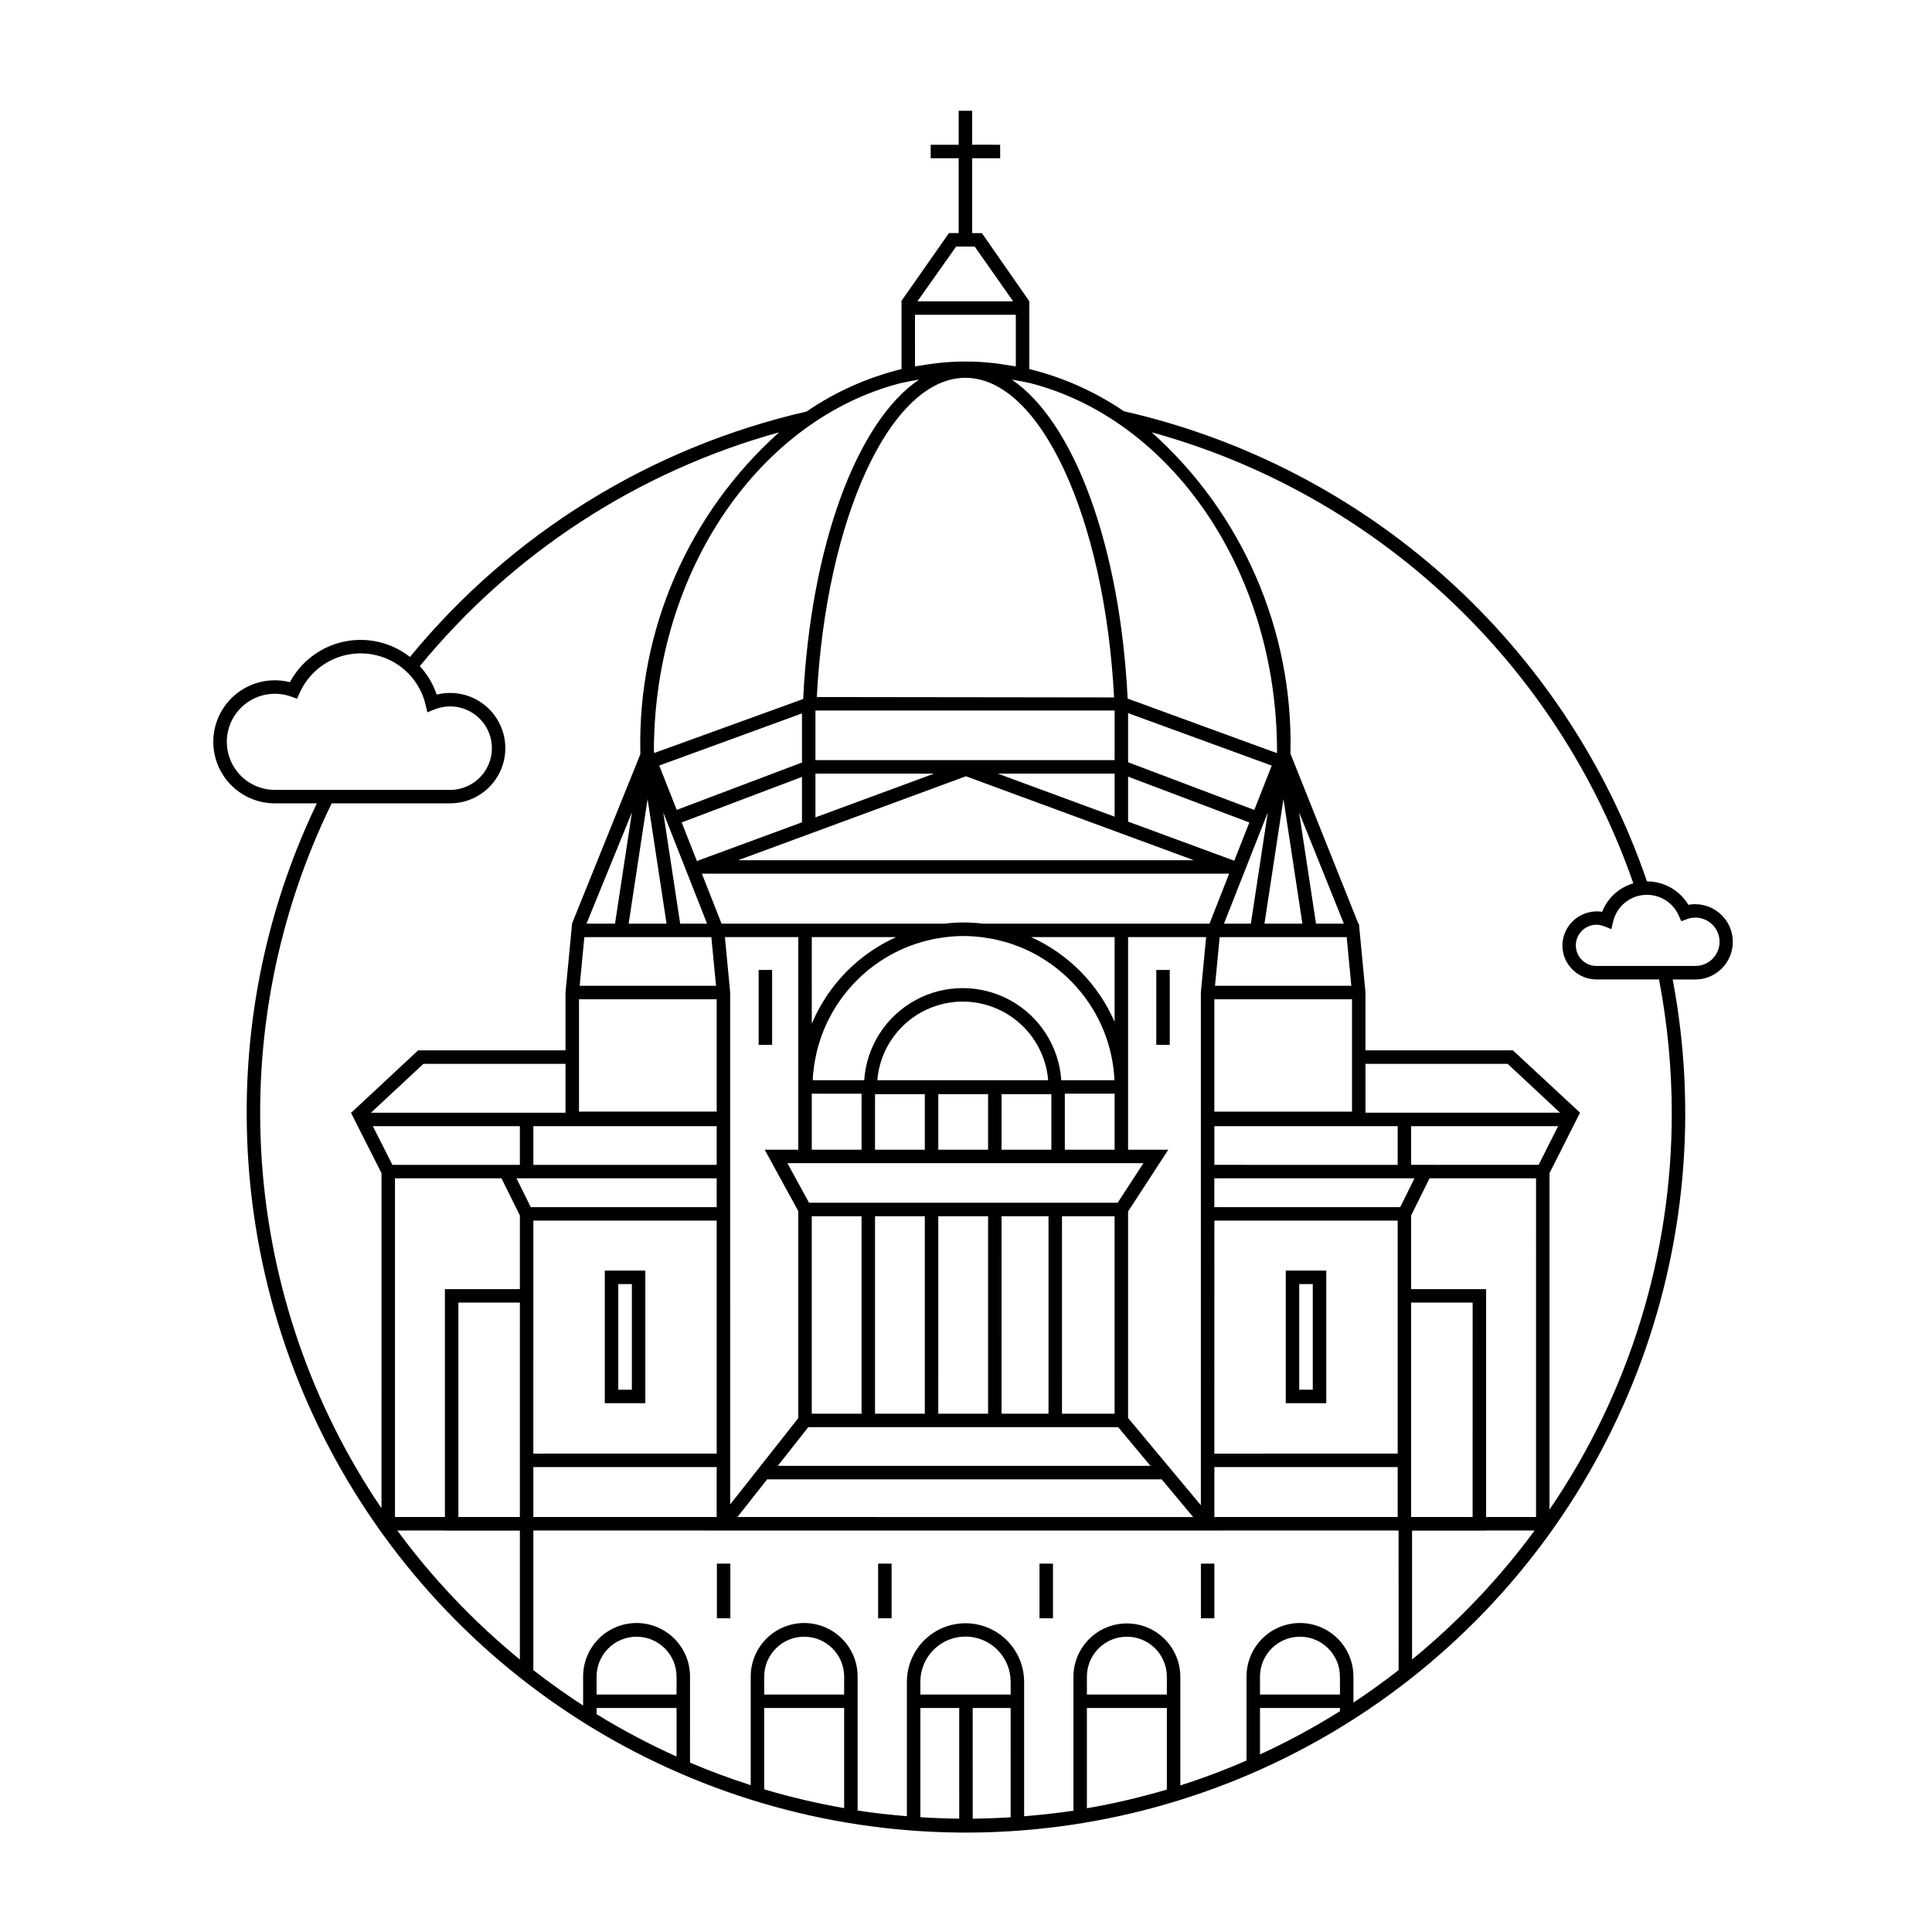 <?xml version="1.0" encoding="UTF-8"?>
<!-- Uploaded to: ICON Repo, www.iconrepo.com, Generator: ICON Repo Mixer Tools -->
<svg fill="#000000" width="800px" height="800px" version="1.1" viewBox="144 144 512 512" xmlns="http://www.w3.org/2000/svg">
 <g>
  <path d="m315.02 480.72h-10.742v35.141h10.742zm-3.57 31.57h-3.598v-27.996h3.598z"/>
  <path d="m345.05 401.05h3.57v19.852h-3.57z"/>
  <path d="m450.43 401.05h3.57v19.852h-3.57z"/>
  <path d="m484.74 515.86h10.734v-35.141h-10.734zm3.57-31.57h3.59v27.996l-3.59 0.004z"/>
  <path d="m333.98 558.38h3.57v14.484h-3.57z"/>
  <path d="m376.71 558.38h3.57v14.484h-3.57z"/>
  <path d="m419.48 558.38h3.57v14.484h-3.57z"/>
  <path d="m462.25 558.38h3.57v14.484h-3.57z"/>
  <path d="m593.3 383.61c-0.625 0-1.25 0.059-1.863 0.18-2.312-3.856-6.473-6.211-10.969-6.219h-0.012 0.004c-10.578-30.855-28.863-58.5-53.125-80.309-24.262-21.805-53.691-37.051-85.5-44.285-7.617-5.191-16.105-8.977-25.059-11.172v-17.949h0.02l-12.586-18.078-2.578-0.004v-19.844h7.418v-3.57l-7.418-0.004v-8.996h-3.57v9h-7.422v3.57h7.418v19.844h-2.578l-12.66 18.078h0.09v17.953h0.004c-9.004 2.211-17.531 6.027-25.18 11.262-41.262 9.453-78.219 32.324-105.09 65.031-4.934-3.867-11.324-5.356-17.461-4.066-6.133 1.289-11.387 5.223-14.348 10.75-4.531-1.148-9.34-0.297-13.199 2.34-3.863 2.641-6.406 6.809-6.984 11.445-0.578 4.641 0.863 9.305 3.957 12.812 3.094 3.504 7.543 5.516 12.219 5.516h11.145c-12.301 25.613-18.656 53.672-18.594 82.086-0.012 35.48 9.883 70.262 28.566 100.43 18.684 30.164 45.414 54.512 77.188 70.309 31.77 15.797 67.316 22.414 102.64 19.102 35.328-3.309 69.027-16.414 97.312-37.836 28.281-21.422 50.023-50.316 62.781-83.426 12.754-33.109 16.012-69.121 9.414-103.98h6.019-0.004c5.488-0.035 9.914-4.492 9.914-9.98 0-5.484-4.426-9.941-9.914-9.98zm-178.54-138.55 2.019 0.441v-0.027c37.438 9.473 65.648 49.68 65.648 97.723v0.031l-0.027 0.191-0.059 0.148-39.5-14.434c-2.035-40.863-14.355-73.469-30.695-84.516 0.719 0.133 1.406 0.203 2.137 0.363 0.16 0.023 0.32 0.043 0.477 0.078zm99.641 197.39v10.25l-48.582-0.004v-10.246zm-8.531-3.57v-12.957h37.656l13.906 12.953h-51.562zm-40.055 90.344 0.004-61.742h48.582v61.738zm48.586 3.57v13.23h-48.582v-13.23zm-49.871-144.02h-60.16c-3.32-0.414-6.684-0.414-10.004 0h-59.145l-5.211-13.234h139.73zm-128.42 3.57h19.445l0.004 56.34h-8.906l8.906 16.293v54.832l-18.051 22.883-0.004-135.73zm90.777 10.746c0.832 0.789 1.629 1.613 2.391 2.469l0.082 0.094c6.055 6.816 9.578 15.508 9.984 24.613h-14.094c-0.602-8.906-5.707-16.895-13.539-21.188-7.832-4.289-17.312-4.289-25.145 0-7.832 4.293-12.938 12.281-13.539 21.188h-13.645c0.012-0.262 0.055-0.516 0.07-0.777h-0.051c0.047-0.73 0.16-1.445 0.246-2.164 0.035-0.312 0.062-0.629 0.105-0.938 0.121-0.848 0.285-1.68 0.457-2.508 0.078-0.383 0.152-0.77 0.246-1.148 0.188-0.785 0.41-1.555 0.645-2.32 0.121-0.395 0.238-0.789 0.371-1.184 0.258-0.758 0.543-1.5 0.84-2.234 0.148-0.367 0.301-0.727 0.461-1.09 0.332-0.75 0.688-1.484 1.062-2.207 0.164-0.312 0.328-0.625 0.5-0.93 0.414-0.75 0.852-1.484 1.309-2.203 0.16-0.25 0.324-0.492 0.488-0.734 0.508-0.754 1.031-1.492 1.586-2.211 0.137-0.176 0.277-0.344 0.414-0.516 0.609-0.762 1.238-1.504 1.898-2.219 0.09-0.094 0.18-0.184 0.27-0.281h0.004c5.473-5.805 12.562-9.836 20.352-11.566 0.156-0.035 0.309-0.082 0.465-0.113 0.805-0.168 1.625-0.285 2.445-0.402 0.355-0.051 0.699-0.133 1.055-0.176h0.133c3.035-0.379 6.109-0.379 9.145 0h0.207c0.559 0.066 1.105 0.184 1.656 0.273 0.539 0.086 1.082 0.156 1.613 0.266 0.75 0.152 1.484 0.352 2.219 0.547 0.445 0.117 0.902 0.215 1.34 0.348 0.984 0.297 1.941 0.645 2.891 1.016 0.176 0.066 0.355 0.117 0.531 0.188l0.008 0.004c2.273 0.926 4.457 2.059 6.527 3.383 0.102 0.066 0.199 0.141 0.301 0.207 0.926 0.602 1.82 1.242 2.691 1.914 0.102 0.078 0.195 0.164 0.297 0.246 0.863 0.684 1.699 1.402 2.508 2.156 0.066 0.062 0.133 0.133 0.199 0.199zm-9.637-10.746h22.133v22.469c-4.332-9.977-12.223-17.984-22.133-22.469zm22.133 41.496v14.848h-13.195v-14.848zm-62.887-3.57v-0.004c0.637-7.641 5.086-14.445 11.832-18.094 6.746-3.652 14.875-3.652 21.621 0 6.746 3.648 11.195 10.453 11.832 18.094zm29.359 3.684v14.734h-13.195v-14.734zm-16.766 0v14.734h-13.199v-14.734zm20.34 0h13.191v14.734h-13.195zm-50.297-18.641-0.004-22.969h22.352c-10.082 4.559-18.066 12.762-22.352 22.965zm13.191 18.531v14.848l-13.195-0.004v-14.848zm74.695 18.414-6.82 10.48h-81.797l-5.727-10.48zm-6.688 69.953 8.547 10.25h-98.754l8.082-10.25zm-81.203-3.57v-52.332h13.191v52.332zm16.762 0v-52.332h13.195v52.332zm16.766 0 0.004-52.332h13.195v52.332zm16.766 0 0.004-52.332h12.441v52.332zm16.016 0 0.004-52.332h13.941v52.332zm-78.129 17.395h104.55l8.336 9.996-120.77-0.004zm95.648-16.254v-54.727l10.648-16.367-10.648-0.004v-56.34h20.684l-1.234 12.898-0.164 1.719v135.95zm-157.61-77.328h48.586v10.25l-48.586-0.004zm-1.785-3.57-41.25-0.004 13.906-12.953h37.652v12.953zm13.883-0.293v-29.777h36.488v29.773zm141.94-106.3v13.152h-79.281v-13.152zm-78.922-3.57c2.504-47.625 19.586-84.598 39.387-84.598 19.812 0 36.91 37.027 39.391 84.699zm78.922 20.293v11.406l-30.961-11.406zm-47.816 0-31.465 11.594v-11.59zm8.43 0.703 60.41 22.258h-120.82zm76.402 8.93-33.441-12.648v-13.016l38.07 13.91zm3.578 0.664-4.484 29.465-7.125 0.004zm-4.887 2.656-4 10.156-0.051-0.043-28.082-10.344v-11.922zm-146.37 10.309-4.066-10.324 31.879-12.062v12.035l-27.582 10.16c-0.102 0.035-0.141 0.141-0.23 0.195zm2.66 16.5-7.125 0.004-4.484-29.473zm25.152-42.699-33.188 12.555-4.633-11.758 37.82-13.812zm-35.887 42.703h-10.047l5.019-33.012zm-13.656 0h-7.559l12.039-29.488zm-0.543 3.57h26.074l1.234 12.898h-36.129l1.234-12.898zm195.85 46.242h-36.48v-29.773h36.48zm-36.305-33.344 1.234-12.898h33.664l1.23 12.898zm26.77-16.469-4.484-29.488 11.863 29.488zm-3.609 0h-10.055l5.031-33.016zm-91.77-179.43h4.93l10.176 14.508-25.352-0.004zm-10.898 18.078h26.719v13.672c-0.492-0.094-0.953-0.129-1.441-0.211-1.469-0.246-2.934-0.496-4.426-0.652v-0.004c-4.977-0.57-10.008-0.57-14.988 0-1.484 0.156-2.938 0.406-4.398 0.648-0.492 0.086-0.965 0.121-1.465 0.215zm-3.57 18.051v0.027l1.992-0.438c0.184-0.043 0.375-0.062 0.559-0.105 0.715-0.152 1.387-0.223 2.086-0.352-16.355 11.059-28.688 43.715-30.703 84.637l-39.441 14.301-0.051-0.133-0.07-0.473c0.094-47.926 28.258-88.008 65.629-97.465zm-166.09 107.85c-3.758-0.008-7.324-1.676-9.738-4.555-2.414-2.883-3.43-6.684-2.781-10.387 0.652-3.699 2.906-6.926 6.156-8.812 3.254-1.883 7.172-2.234 10.707-0.961l1.559 0.555 0.676-1.512v0.004c2.016-4.539 5.848-8.02 10.559-9.594 4.711-1.574 9.867-1.098 14.207 1.316 4.34 2.414 7.465 6.543 8.609 11.375l0.473 2.016 1.922-0.766h0.004c3.062-1.23 6.512-1.027 9.41 0.551 2.898 1.582 4.938 4.371 5.566 7.613 0.625 3.238-0.227 6.59-2.328 9.133-2.098 2.547-5.227 4.023-8.527 4.023zm28.273 190.39c-18.438-27.227-29.367-58.84-31.688-91.641-2.316-32.801 4.059-65.633 18.488-95.184h31.402-0.004c4.191 0 8.184-1.801 10.957-4.941 2.777-3.141 4.07-7.32 3.555-11.48-0.516-4.16-2.789-7.902-6.246-10.27-3.457-2.371-7.766-3.144-11.832-2.121-0.945-2.801-2.469-5.371-4.473-7.543 24.586-29.984 57.844-51.629 95.215-61.965-24.012 21.496-37.441 52.402-36.777 84.621 0 0.277 0 0.492 0.004 0.676l-18.109 44.902h0.02l-1.738 18.188v15.395h-39.059l-17.461 16.27-0.344 0.254 8.094 16.027zm-2.289-101.27h38.961v10.25h-33.789zm38.961 141.35 0.004-0.004c-12.219-9.996-23.133-21.484-32.488-34.199h12.621v0.027h19.867zm0-37.773-16.293-0.004v-56.816h16.297zm0-60.391-19.863-0.004v60.391h-13.234v-89.754h28.227l4.875 9.844zm-0.891-29.363 53.051-0.004v7.641h-49.266zm4.461 72.953 0.004-61.746h48.586v61.738zm48.586 3.57v13.23l-48.582-0.004v-13.23zm-10.633 76.707c-7.297-3.285-14.371-7.031-21.188-11.223v-1.637h21.188zm0-16.43h-21.188v-4.734c0-5.848 4.742-10.59 10.594-10.59 5.852 0 10.594 4.742 10.594 10.59zm44.418 30.098c-7.152-1.242-14.227-2.906-21.188-4.981v-21.547h21.188zm0-30.098h-21.188v-4.734c0-5.848 4.742-10.59 10.594-10.59s10.594 4.742 10.594 10.59zm30.496 32.898c-3.457-0.031-6.887-0.168-10.297-0.387l-0.004-28.941h10.297zm13.629-0.367c-3.332 0.211-6.684 0.332-10.055 0.367l-0.004-29.328h10.055zm0-32.531h-23.926v-3.359h-0.004c-0.008-3.18 1.25-6.231 3.492-8.484 2.246-2.25 5.293-3.516 8.473-3.516 3.18 0 6.227 1.266 8.469 3.516 2.246 2.254 3.504 5.305 3.492 8.484zm41.398 25.184h-0.004c-6.961 2.062-14.031 3.719-21.188 4.957v-26.57h21.188zm0-25.184h-21.191v-4.734c0-5.848 4.746-10.59 10.594-10.59 5.852 0 10.594 4.742 10.594 10.59zm45.871 4.422h-0.008c-6.805 4.269-13.883 8.094-21.184 11.453v-12.305h21.188zm0-4.422h-21.191v-4.734c0-5.848 4.742-10.59 10.594-10.59 5.848 0 10.59 4.742 10.59 10.59zm15.543-6.473c-3.875 3.016-7.863 5.883-11.969 8.602v-6.863h-0.008c0.016-3.766-1.473-7.383-4.129-10.051-2.66-2.668-6.269-4.168-10.035-4.168s-7.379 1.5-10.035 4.168c-2.66 2.668-4.144 6.285-4.129 10.051v22.227c-5.734 2.496-11.586 4.699-17.543 6.606v-28.832c-0.027-7.801-6.359-14.109-14.164-14.109-7.801 0-14.133 6.309-14.164 14.109v35.512c-4.305 0.66-8.672 1.117-13.066 1.48v-35.617c0-5.551-2.961-10.68-7.769-13.453-4.805-2.777-10.727-2.777-15.535 0-4.805 2.773-7.766 7.902-7.766 13.453v35.602c-4.391-0.367-8.754-0.836-13.055-1.5v-35.477c0.016-3.766-1.469-7.383-4.129-10.051-2.656-2.668-6.269-4.168-10.035-4.168s-7.375 1.5-10.035 4.168c-2.656 2.668-4.141 6.285-4.129 10.051v28.754c-5.473-1.758-10.836-3.746-16.09-5.973l0.004-22.781c0.012-3.766-1.473-7.383-4.133-10.051-2.656-2.668-6.269-4.168-10.035-4.168s-7.375 1.5-10.035 4.168c-2.656 2.668-4.141 6.285-4.129 10.051v7.648c-4.535-2.941-8.934-6.07-13.191-9.383v-37.008h46.707l-0.02 0.027h135.8l-0.023-0.027h46.582v0.027h0.246zm-48.836-122.69v-7.641h53.039l-3.777 7.641zm52.156 25.297h16.297l-0.004 56.816h-16.293zm0.246 94.59v-34.172h19.621v-0.027h12.863-0.004c-9.352 12.711-20.266 24.199-32.48 34.195zm32.855-37.77h-13.234v-60.395h-19.867v-19.523l4.875-9.84h28.227zm-26.461-93.328-6.641-0.004v-10.246h38.957l-5.168 10.246zm30.031 91.355v-89.152l8.09-16.027-17.801-16.523h-39.066v-15.402l-0.164-1.711-1.57-16.469h-0.156l-17.988-45.035c0-0.16 0.004-0.32 0.004-0.539l0.004-0.004c0.664-32.223-12.77-63.129-36.781-84.625 29.371 8.082 56.336 23.188 78.574 44.012 22.234 20.82 39.074 46.738 49.066 75.52-3.773 1.094-6.828 3.879-8.266 7.535-2.617-0.406-5.277 0.344-7.301 2.051-2.023 1.707-3.207 4.207-3.242 6.852 0.008 4.988 4.051 9.027 9.035 9.031h16.578c2.238 11.672 3.371 23.527 3.379 35.41 0.039 37.488-11.25 74.117-32.395 105.07zm38.656-144.06h-26.219c-1.629 0-3.176-0.727-4.211-1.984-1.039-1.254-1.461-2.91-1.152-4.512 0.309-1.598 1.316-2.977 2.746-3.758 1.434-0.781 3.137-0.879 4.648-0.273l1.922 0.762 0.473-2.012h0.004c0.91-3.844 4.176-6.676 8.109-7.039s7.66 1.82 9.262 5.43l0.68 1.523 1.566-0.57c1.777-0.641 3.75-0.465 5.387 0.484 1.637 0.949 2.769 2.574 3.098 4.438 0.324 1.863-0.191 3.777-1.406 5.227-1.219 1.449-3.012 2.285-4.906 2.285z"/>
 </g>
</svg>